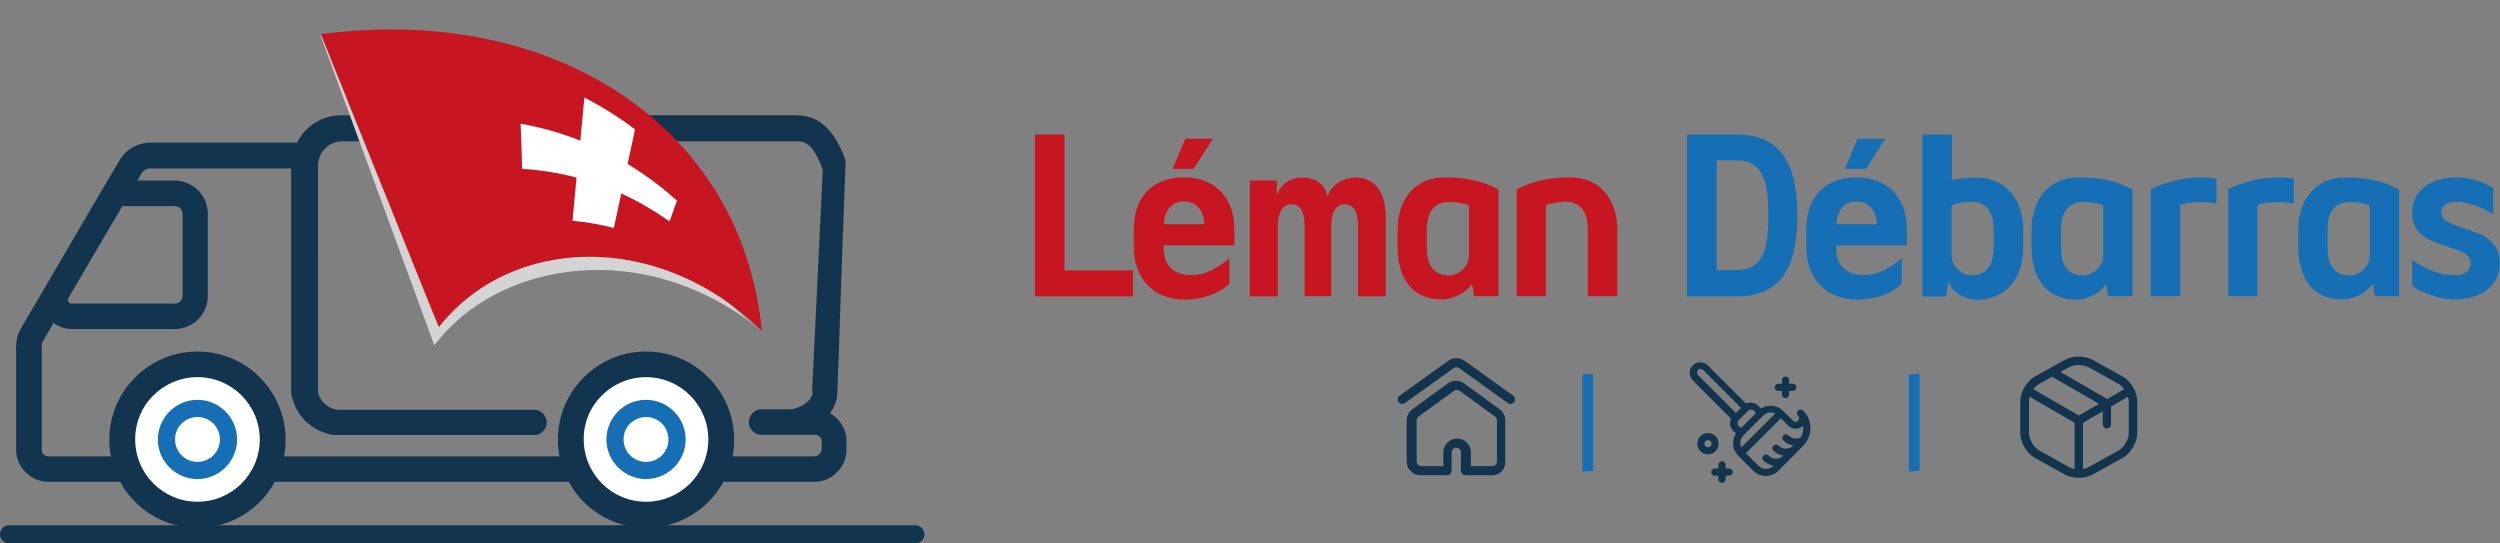 <?xml version="1.0" encoding="UTF-8"?>
<!-- Generator: Adobe Illustrator 24.0.1, SVG Export Plug-In . SVG Version: 6.00 Build 0)  -->
<svg xmlns="http://www.w3.org/2000/svg" xmlns:xlink="http://www.w3.org/1999/xlink" version="1.1" id="Calque_1" x="0px" y="0px" viewBox="0 0 1179.9 256.4" style="enable-background:new 0 0 1179.9 256.4;" xml:space="preserve">
<rect x="0" y="0" width="1179.9" height="256.4" fill="#808080" stroke="none"/>
<style type="text/css">
	.st0{fill-rule:evenodd;clip-rule:evenodd;fill:#13344E;}
	.st1{fill:#C71621;}
	.st2{fill:#166FB5;}
	.st3{fill:#13344E;}
	.st4{fill-rule:evenodd;clip-rule:evenodd;fill:#FFFFFF;}
	.st5{fill-rule:evenodd;clip-rule:evenodd;fill:#D4D4D4;}
	.st6{clip-path:url(#SVGID_4_);fill:#C71621;}
	.st7{clip-path:url(#SVGID_4_);fill:#FFFFFF;}
</style>
<g>
	<path class="st0" d="M432,247.9H4.3c-2.3,0-4.3,1.9-4.3,4.3l0,0c0,2.3,1.9,4.3,4.3,4.3H432c2.3,0,4.3-1.9,4.3-4.3l0,0   C436.2,249.8,434.3,247.9,432,247.9L432,247.9z"></path>
	<g>
		<path class="st1" d="M488.4,139.9V63.5h14v64.1h32.3v12.3H488.4z"></path>
		<path class="st1" d="M535.1,116.5v-8.2c0-15.3,8.8-24.6,23.7-24.6c14.2,0,23.8,9.2,23.8,24.6v7.5h-33.4v1.7    c0,7.8,4.9,12.3,12.7,12.3c3.6,0,9-0.2,18.3-7.9V134c-7,6.2-15.6,7.4-21.1,7.4C544.6,141.4,535.1,131.6,535.1,116.5z M568.4,105.8    c-0.3-6.4-3.7-10.7-9.6-10.7s-9.2,4.3-9.5,10.7H568.4z M553.4,79.7l6-14.2h13.1l-9.2,14.2H553.4z"></path>
		<path class="st1" d="M603,139.9h-13.1V85.2h12.7v7.1c1.3-4.6,5.7-8.5,11.9-8.5c6.7,0,10.7,3.2,12.1,9c1.3-4.9,6.6-9,13.3-9    c8.8,0,14.1,6.9,14.1,18.2v37.9h-13.1V106c0-6.4-2.3-9.6-6.2-9.6c-3.8,0-6.4,3.5-6.4,10v33.4h-12.6v-33.5c0-6.8-2.3-9.9-6.3-9.9    c-3.8,0-6.3,3.5-6.3,10V139.9z"></path>
		<path class="st1" d="M659.6,116.5v-7.9c0-15.1,8.7-24.9,22.3-24.9c9.4,0,17.5,1.5,25.3,5.7v50.4h-11.4l-1.1-5.9    c-3.8,5.5-10,7.4-14.4,7.4C666.9,141.4,659.6,131.7,659.6,116.5z M693.3,120.7V96.9c-2.4-1-7.1-1.6-9.3-1.6    c-6.9,0-10.6,4.5-10.6,13.1v8.5c0,8.8,3.7,13.1,10.6,13.1C688.7,129.9,693.3,125.7,693.3,120.7z"></path>
		<path class="st1" d="M715.8,139.9V89.4c7.8-4.1,15.9-5.7,25.3-5.7c13.4,0,22.2,9.8,22.2,24.9v31.2h-13.9v-31.5    c0-8.6-3.7-13.1-10.5-13.1c-2.3,0-7,0.7-9.3,1.6v43H715.8z"></path>
		<path class="st2" d="M796.2,139.9V63.5h23.6c20.6,0,28.5,13.8,28.5,38.2s-7.9,38.2-28.5,38.2H796.2z M810.2,127.5h9.2    c12,0,15.2-8.4,15.2-25.9c0-17.6-3.2-25.9-15.2-25.9h-9.2V127.5z"></path>
		<path class="st2" d="M852.5,116.5v-8.2c0-15.3,8.8-24.6,23.7-24.6c14.2,0,23.8,9.2,23.8,24.6v7.5h-33.4v1.7    c0,7.8,4.9,12.3,12.7,12.3c3.6,0,9-0.2,18.3-7.9V134c-7,6.2-15.6,7.4-21.1,7.4C862,141.4,852.5,131.6,852.5,116.5z M885.8,105.8    c-0.3-6.4-3.7-10.7-9.6-10.7c-5.9,0-9.2,4.3-9.5,10.7H885.8z M870.7,79.7l6-14.2h13.1l-9.2,14.2H870.7z"></path>
		<path class="st2" d="M919.6,132.9l-1.1,7.1h-11.2V63.5h13.9V85c3.4-0.7,7.3-1.2,11.5-1.2c13.4,0,22.2,9.8,22.2,24.9v7.9    c0,15.2-8.6,24.9-22.2,24.9C928.3,141.4,921.9,138.9,919.6,132.9z M940.9,116.8v-8.5c0-8.6-3.7-13.1-10.5-13.1    c-2.3,0-7,0.7-9.3,1.6v23.8c0,5,4.5,9.3,9.3,9.3C937.2,129.9,940.9,125.7,940.9,116.8z"></path>
		<path class="st2" d="M958.8,116.5v-7.9c0-15.1,8.7-24.9,22.3-24.9c9.4,0,17.5,1.5,25.3,5.7v50.4h-11.4L994,134    c-3.8,5.5-10,7.4-14.4,7.4C966.2,141.4,958.8,131.7,958.8,116.5z M992.6,120.7V96.9c-2.4-1-7.1-1.6-9.3-1.6    c-6.9,0-10.6,4.5-10.6,13.1v8.5c0,8.8,3.7,13.1,10.6,13.1C988,129.9,992.6,125.7,992.6,120.7z"></path>
		<path class="st2" d="M1015.1,139.9V89.3c7-3.5,15.8-5.7,24.1-5.6c2.4,0,4.7,0.2,6.9,0.7v11.7c-2.9-0.7-6.2-0.8-9.4-0.7    c-2.8,0.1-5.6,0.5-7.8,1.4v43H1015.1z"></path>
		<path class="st2" d="M1051.6,139.9V89.3c7-3.5,15.8-5.7,24.1-5.6c2.4,0,4.7,0.2,6.9,0.7v11.7c-2.9-0.7-6.2-0.8-9.4-0.7    c-2.8,0.1-5.6,0.5-7.8,1.4v43H1051.6z"></path>
		<path class="st2" d="M1084.7,116.5v-7.9c0-15.1,8.7-24.9,22.3-24.9c9.4,0,17.5,1.5,25.3,5.7v50.4h-11.4l-1.1-5.9    c-3.8,5.5-10,7.4-14.4,7.4C1092,141.4,1084.7,131.7,1084.7,116.5z M1118.4,120.7V96.9c-2.4-1-7.1-1.6-9.3-1.6    c-6.9,0-10.6,4.5-10.6,13.1v8.5c0,8.8,3.7,13.1,10.6,13.1C1113.9,129.9,1118.4,125.7,1118.4,120.7z"></path>
		<path class="st2" d="M1138.4,134.7v-12.1c6.7,4.7,12.9,7.3,20.6,7.3c4.5,0,7.1-2.4,7.1-5.6c-0.1-2.6-2-4.7-5.3-5.9l-10.6-3.7    c-8.3-2.9-11.8-7.4-11.8-14.3c0-10.3,8.4-16.7,21.2-16.7c6.1,0,13.1,2.4,17.1,5.1V101c-6.7-4-13.1-5.8-17.8-5.8    c-4.3,0-6.8,2.3-6.7,5.2c0,2.3,1.6,4,5.8,5.6l10.6,3.8c7.8,2.8,11.2,7.6,11.2,14.5c0,10.4-8.5,17-21.5,17    C1151.8,141.4,1142.2,138.2,1138.4,134.7z"></path>
	</g>
	<g>
		<g>
			<path class="st3" d="M981.1,200.4c-0.3,0-0.7-0.1-1-0.3l-23.5-13.6c-1-0.6-1.3-1.8-0.7-2.7s1.8-1.3,2.7-0.7l22.5,13l22.3-12.9     c1-0.6,2.2-0.2,2.7,0.7c0.6,1,0.2,2.2-0.7,2.7l-23.3,13.5C981.8,200.3,981.4,200.4,981.1,200.4z"></path>
			<path class="st3" d="M981.1,224.5c-1.1,0-2-0.9-2-2v-24.1c0-1.1,0.9-2,2-2s2,0.9,2,2v24.1C983.1,223.6,982.2,224.5,981.1,224.5z"></path>
			<path class="st3" d="M981.1,225.5c-2.3,0-4.7-0.5-6.5-1.5l-14.2-7.9c-3.9-2.1-6.9-7.3-6.9-11.7v-15c0-4.4,3-9.5,6.9-11.7     l14.2-7.9c3.6-2,9.3-2,13,0l14.2,7.9c3.9,2.1,6.9,7.3,6.9,11.7v15c0,4.4-3,9.5-6.9,11.7l-14.2,7.9     C985.7,225,983.4,225.5,981.1,225.5L981.1,225.5z M981.1,172.3c-1.7,0-3.3,0.3-4.5,1l-14.2,7.9c-2.6,1.4-4.8,5.2-4.8,8.2v15     c0,2.9,2.3,6.8,4.8,8.2l14.2,7.9c2.4,1.4,6.7,1.4,9.1,0l14.2-7.9c2.6-1.4,4.8-5.2,4.8-8.2v-15c0-2.9-2.3-6.8-4.8-8.2l-14.2-7.9     C984.4,172.7,982.7,172.3,981.1,172.3L981.1,172.3z"></path>
			<path class="st3" d="M994.4,202.2c-1.1,0-2-0.9-2-2v-8.6l-24.3-14c-1-0.6-1.3-1.8-0.7-2.7c0.6-1,1.8-1.3,2.7-0.7l25.2,14.6     c0.6,0.3,1,1,1,1.7v9.7C996.4,201.3,995.5,202.2,994.4,202.2z"></path>
		</g>
	</g>
	<path class="st2" d="M746.8,222.5l5.1-0.3v-45.8l-5.1,0.3V222.5z"></path>
	<path class="st2" d="M900.9,222.5l5.1-0.3v-45.8l-5.1,0.3V222.5z"></path>
	<g id="Home_Page_1_">
		<g>
			<path class="st3" d="M711.6,190.2l-23-16.5c-0.7-0.5-1.7-0.5-2.5,0l-23,16.5c-2.3,1.7-4.8-1.8-2.5-3.5l23-16.5c0,0,0,0,0,0     c2.2-1.6,5.2-1.6,7.5,0c0,0,0,0,0,0l23,16.5C716.5,188.4,713.9,191.9,711.6,190.2z"></path>
			<path class="st3" d="M704.2,224.3h-12.5c-1.2,0-2.2-1-2.2-2.2v-8.6c0-1.2-1-2.2-2.2-2.2c-1.2,0-2.2,1-2.2,2.2v8.6     c0,1.2-1,2.2-2.2,2.2h-12.5c-3.6,0-6.5-2.9-6.5-6.5v-19.4c0-2.1,1-4.1,2.7-5.3l16.8-12.2c0,0,0,0,0,0c2.2-1.6,5.2-1.6,7.5,0     c0,0,0,0,0,0l16.8,12.2c1.7,1.2,2.7,3.2,2.7,5.3v19.4C710.7,221.4,707.8,224.3,704.2,224.3L704.2,224.3z M693.9,220h10.4     c1.2,0,2.2-1,2.2-2.2v-19.4c0-0.7-0.3-1.4-0.9-1.8c0,0,0,0,0,0l-16.8-12.2c-0.7-0.5-1.7-0.5-2.5,0l-16.8,12.2c0,0,0,0,0,0     c-0.6,0.4-0.9,1.1-0.9,1.8v19.4c0,1.2,1,2.2,2.2,2.2h10.4v-6.5c0-3.6,2.9-6.5,6.5-6.5c3.6,0,6.5,2.9,6.5,6.5V220z"></path>
		</g>
	</g>
	<g>
		<g>
			<g>
				<g>
					<path class="st3" d="M851,193.8c-0.7-0.7-1.7-0.7-2.4,0c-0.7,0.7-0.7,1.7,0,2.4c0.7,0.7,0.7,1.7,0,2.4c-0.7,0.7-1.6,0.7-2.3,0       l-4.7-4.7c-2.8-2.8-7.3-3.2-10.5-1.1l-1.3-1.3c-1.5-1.5-3.8-1.9-5.7-1l-18.1-18.1c-1.9-1.9-5.1-1.9-7.1,0       c-1.9,1.9-1.9,5.1,0,7.1l18.1,18.1c-0.9,1.9-0.6,4.2,1,5.7l1.3,1.3c-2.1,3.2-1.8,7.6,1.1,10.5c0,0,0,0,0,0l7.1,7.1       c3.2,3.2,8.5,3.3,11.8,0c8.2-8.2,6.9-7,11.7-11.8C855.6,205.7,855.6,198.3,851,193.8z M819.3,194.9L801.4,177       c-0.6-0.6-0.6-1.7,0-2.4c0.6-0.6,1.7-0.6,2.4,0l17.9,17.9l-0.4,0.4L819.3,194.9z M820.5,200.8c-0.6-0.6-0.6-1.7,0-2.4l4.7-4.7       c0.6-0.6,1.7-0.6,2.4,0l1.2,1.2l-7.1,7.1L820.5,200.8z M822.8,205.5l9.4-9.4c1.5-1.5,3.8-1.9,5.7-1l-16.1,16.1       C821,209.4,821.3,207.1,822.8,205.5z M849.9,206.4c-1.9,1-4.3,0.7-5.8-0.9c-0.7-0.7-1.7-0.7-2.4,0c-0.7,0.7-0.7,1.7,0,2.4       c1.3,1.3,2.9,2.1,4.7,2.4l-0.4,0.4c-2,1.5-4.8,1.4-6.6-0.4c-0.7-0.7-1.7-0.7-2.4,0c-0.7,0.7-0.7,1.7,0,2.4       c1.3,1.3,3,2.1,4.7,2.3l-0.3,0.3c-0.9,0.8-2,1.2-3.2,1.2c-1.3,0-2.6-0.5-3.5-1.5c-0.7-0.7-1.7-0.7-2.4,0       c-0.7,0.7-0.7,1.7,0,2.4c1.3,1.3,2.9,2.1,4.7,2.4c-2,2-5.1,2-7.1,0l-5.9-5.9l16.5-16.5c0.2,0.2,3.3,3.3,3.5,3.5       c2,1.9,5,1.9,7,0c0,0,0,0,0,0C851.3,202.7,850.9,204.7,849.9,206.4z"></path>
				</g>
			</g>
			<g>
				<g>
					<path class="st3" d="M846.1,181.1h-1.7v-1.7c0-0.9-0.7-1.7-1.7-1.7c-0.9,0-1.7,0.7-1.7,1.7v1.7h-1.7c-0.9,0-1.7,0.7-1.7,1.7       s0.7,1.7,1.7,1.7h1.7v1.7c0,0.9,0.7,1.7,1.7,1.7c0.9,0,1.7-0.7,1.7-1.7v-1.7h1.7c0.9,0,1.7-0.7,1.7-1.7       S847.1,181.1,846.1,181.1z"></path>
				</g>
			</g>
			<g>
				<g>
					<path class="st3" d="M816.1,221.1h-1.7v-1.7c0-0.9-0.7-1.7-1.7-1.7c-0.9,0-1.7,0.7-1.7,1.7v1.7h-1.7c-0.9,0-1.7,0.7-1.7,1.7       s0.7,1.7,1.7,1.7h1.7v1.7c0,0.9,0.7,1.7,1.7,1.7c0.9,0,1.7-0.7,1.7-1.7v-1.7h1.7c0.9,0,1.7-0.7,1.7-1.7       S817.1,221.1,816.1,221.1z"></path>
				</g>
			</g>
		</g>
		<g>
			<g>
				<path class="st3" d="M806.1,204.4c-2.8,0-5,2.2-5,5s2.2,5,5,5c2.8,0,5-2.2,5-5S808.9,204.4,806.1,204.4z M806.1,211.1      c-0.9,0-1.7-0.7-1.7-1.7s0.7-1.7,1.7-1.7s1.7,0.7,1.7,1.7S807.1,211.1,806.1,211.1z"></path>
			</g>
		</g>
	</g>
	<path class="st3" d="M395,197.5L395,197.5c-1-1-2.1-1.9-3.3-2.5c2.2-2.9,3.5-6.3,3.5-10l0.8-21.9l0.4-12.1l0.3-8.5l0.4-12.1l2-54.6   c-1.8-5-4.1-10-7.4-13.9c-3.8-4.5-8.8-7.5-15.6-7.5H161c-6.4,0-12.3,2.6-16.5,6.9c-1.7,1.7-3.2,3.8-4.3,6H71.2   c-3.1,0-6.1,0.8-8.7,2.3c-2.6,1.5-4.7,3.6-6.3,6.4l-5.4,9.2l-1.8,3l-39,66.6c-0.8,1.4-1.4,2.8-1.8,4.2l-0.1,0.3   c-0.3,1.4-0.5,2.8-0.5,4.2v48.7c0,4.2,1.7,7.9,4.5,10.7l0,0c2.8,2.8,6.5,4.5,10.7,4.5h361.5c4.2,0,8-1.7,10.7-4.5   c2.8-2.7,4.5-6.5,4.5-10.7v-4C399.5,204.1,397.8,200.3,395,197.5z M32.3,140.6l25.4-43.3h24.8c1,0,2,0.4,2.6,1.1l0,0   c0.7,0.7,1.1,1.6,1.1,2.6v38.6c0,1-0.4,2-1.1,2.6l0,0c-0.7,0.7-1.6,1.1-2.6,1.1H33.8c-0.4,0-0.7-0.1-0.9-0.2   c-0.2-0.1-0.4-0.4-0.6-0.7c-0.2-0.3-0.3-0.6-0.3-0.9C32,141.2,32.1,140.9,32.3,140.6z M384.3,215.4H22.8c-0.5,0-1-0.1-1.5-0.4   c-0.2-0.1-0.3-0.2-0.5-0.3c-0.7-0.6-1.1-1.4-1.1-2.4v-48.7c0-0.5,0-0.9,0.1-1.3l0-0.2c0.1-0.5,0.3-0.9,0.6-1.3l4.9-8.4   c0.5,0.4,1,0.7,1.5,1c2.1,1.2,4.4,1.9,6.9,1.9h48.7c3.2,0,6.3-1,8.8-2.7c0.4-0.3,0.8-0.5,1.1-0.8c0.2-0.2,0.4-0.3,0.5-0.5   c0.2-0.1,0.3-0.3,0.5-0.4l0.2-0.2l0,0l0,0c0,0,0.1-0.1,0.1-0.1l0.4-0.4c0.1-0.1,0.1-0.1,0.2-0.2c0.3-0.3,0.6-0.6,0.8-1   c2-2.6,3.1-5.9,3.1-9.4v-38.6c0-1.6-0.3-3.2-0.7-4.7c-0.2-0.7-0.4-1.3-0.7-1.9c-0.5-1-1-2-1.7-2.9c-0.4-0.6-0.9-1.2-1.5-1.7l0,0h0   v0c-0.2-0.2-0.4-0.4-0.5-0.5c-0.2-0.2-0.4-0.3-0.6-0.5c-0.3-0.3-0.6-0.5-1-0.7c-2.6-1.8-5.7-2.9-9.1-2.9H64.8   c0.1-0.2,0.2-0.4,0.4-0.6l1.4-2.5c0,0,0,0,0,0c0.4-0.6,0.8-1.2,1.4-1.6c0,0,0,0,0,0c0.1-0.1,0.2-0.2,0.3-0.2c0.1,0,0.1-0.1,0.2-0.1   c0.1-0.1,0.2-0.1,0.3-0.2c0.1,0,0.2-0.1,0.3-0.1c0.1,0,0.2-0.1,0.3-0.1c0.1,0,0.2-0.1,0.3-0.1c0.1,0,0.2-0.1,0.3-0.1   c0.2,0,0.3-0.1,0.5-0.1c0.2,0,0.4,0,0.6,0h66.3v102.6l0,0.3l0,0.3l0,0.3l0,0.3l0,0.3l0,0.3l0,0.3l0,0.3l0,0.3l0,0.3l0,0.3l0,0.3   l0,0.3l0.1,0.3l0,0.3l0.1,0.3l0.1,0.3l0.1,0.3l0.1,0.3l0.1,0.3l0.1,0.3l0.1,0.3l0.2,0.5l0.1,0.3l0.1,0.3l0.1,0.3l0.1,0.3l0.2,0.5   c0.1,0.3,0.2,0.5,0.3,0.8l0.2,0.5l0.3,0.5v0c0.1,0.2,0.3,0.5,0.4,0.7c0.1,0.2,0.3,0.5,0.4,0.7l0.1,0.2c0.5,0.8,1,1.6,1.6,2.3v0   c0.2,0.3,0.4,0.5,0.7,0.8c0.3,0.4,0.7,0.7,1,1.1l0,0c0.6,0.6,1.2,1.2,1.9,1.7c0.5,0.4,1,0.8,1.6,1.2c0,0,0,0,0,0   c0.2,0.2,0.4,0.3,0.7,0.4l0.2,0.2c0.2,0.1,0.5,0.3,0.7,0.4c0.3,0.1,0.5,0.3,0.7,0.4l0.5,0.3h0l0.5,0.2c0.3,0.1,0.5,0.2,0.8,0.3   l0.5,0.2l0.3,0.1l0.3,0.1l0.3,0.1l0.3,0.1l0.5,0.2l0.3,0.1h0l0.3,0.1l0.3,0.1l0.3,0.1l0.3,0.1h0l0.6,0.1l0.3,0.1l0.3,0.1l0.3,0   l0.3,0l0.6,0.1l0.3,0l0.3,0l0.3,0l0.3,0l0.3,0l0.3,0l0.3,0l0.3,0h91.8c0.2,0,0.4,0,0.7,0c0.1,0,0.3,0,0.4,0   c1.8-0.3,3.3-1.4,4.2-2.9c0.5-0.9,0.8-1.9,0.8-3c0-1-0.2-1.9-0.7-2.7c0-0.1-0.1-0.2-0.1-0.3c-0.9-1.6-2.6-2.8-4.6-3   c-0.2,0-0.4,0-0.7,0h-91.5l-0.1,0c-0.1,0-0.2,0-0.3,0c0,0-0.1,0-0.1,0l-0.1,0l-0.1,0h0l-0.1,0l-0.1,0c0,0-0.1,0-0.1,0l-0.1,0   l-0.1,0c-0.1,0-0.3,0-0.4-0.1c-0.1,0-0.2,0-0.3-0.1c-0.1,0-0.1,0-0.2,0l-0.1,0c-0.2,0-0.3-0.1-0.5-0.1c-0.7-0.2-1.4-0.5-2-0.8   c-0.2-0.1-0.4-0.3-0.7-0.4c-0.3-0.2-0.5-0.3-0.7-0.5c-0.2-0.2-0.4-0.3-0.7-0.5c-0.2-0.2-0.4-0.4-0.6-0.6c-0.2-0.2-0.4-0.4-0.6-0.6   c-0.2-0.2-0.3-0.4-0.5-0.6c-0.2-0.3-0.4-0.5-0.5-0.8c-0.1-0.2-0.3-0.5-0.4-0.7c-0.1-0.1-0.1-0.3-0.2-0.4c-0.2-0.4-0.3-0.7-0.5-1.1   c0-0.1-0.1-0.2-0.1-0.3v0c0,0,0-0.1,0-0.1c0,0,0,0,0-0.1c0-0.2-0.1-0.3-0.1-0.5l0-0.1c0-0.1,0-0.1,0-0.2l0-0.1l0-0.1l0-0.1l0-0.1   l0-0.1l0-0.1l0-0.1l0-0.3l0-0.1v0l0-0.1l0-0.1l0-0.1v0l0-0.1l0-0.1V77.9c0-0.4,0-0.8,0.1-1.1s0.1-0.7,0.2-1.1   c0.2-1.1,0.6-2.1,1.1-3.1c0.2-0.3,0.4-0.6,0.6-0.9c0,0,0,0,0,0c0.2-0.3,0.4-0.6,0.7-0.9c0.1-0.1,0.2-0.3,0.4-0.4   c0.1-0.1,0.2-0.3,0.4-0.4h0c0.1-0.1,0.3-0.3,0.4-0.4c0.3-0.2,0.5-0.5,0.8-0.7c0.1-0.1,0.3-0.2,0.4-0.3c0.6-0.4,1.3-0.8,1.9-1   c1.4-0.6,2.8-0.9,4.4-0.9h215.1c2.8,0,4.8,1.3,6.5,3.2c0.1,0.2,0.3,0.3,0.4,0.5c0.5,0.7,1,1.5,1.5,2.3c0.6,1.1,1.2,2.3,1.8,3.6   c0.1,0.3,0.3,0.6,0.4,1c0.4,0.9,0.8,1.9,1.1,2.9l-2.4,50.5l-0.6,12.1l-0.4,8.5l-0.6,12.1l-1,20.7c0.1,0.4,0.2,0.8,0.2,1.2v0.1   c0,0.2,0,0.5-0.1,0.7c-0.1,0.3-0.1,0.5-0.3,0.8c-0.1,0.1-0.1,0.3-0.2,0.4c-0.1,0.1-0.1,0.3-0.2,0.4c-0.1,0.1-0.2,0.3-0.2,0.4   c-0.1,0.1-0.2,0.3-0.3,0.4c0,0,0,0,0,0c-0.1,0.1-0.1,0.2-0.2,0.2c-0.1,0.1-0.2,0.2-0.3,0.3c-0.4,0.4-0.8,0.8-1.3,1.2   c-0.1,0.1-0.3,0.2-0.4,0.3c-0.5,0.4-1,0.7-1.6,1c-0.4,0.2-0.9,0.4-1.3,0.6c-0.2,0.1-0.3,0.2-0.5,0.2c-0.1,0-0.1,0.1-0.2,0.1   c-0.1,0-0.2,0.1-0.3,0.1c-0.1,0-0.2,0.1-0.3,0.1c-0.3,0.1-0.6,0.2-0.9,0.3c-0.3,0.1-0.6,0.2-0.9,0.2c-0.1,0-0.2,0-0.3,0   c-0.2,0-0.4,0.1-0.7,0.1c-0.2,0-0.4,0-0.5,0c-0.3,0-0.6,0-0.8,0h-12.1c-0.2,0-0.4,0-0.7,0c-0.1,0-0.3,0-0.4,0   c-1.8,0.3-3.4,1.5-4.3,3.1c0,0.1-0.1,0.1-0.1,0.2c-0.4,0.8-0.7,1.7-0.7,2.7c0,1,0.2,1.9,0.7,2.7c0,0.1,0.1,0.1,0.1,0.2   c0.9,1.7,2.6,2.9,4.6,3.1c0.2,0,0.4,0,0.7,0h25.2c0.5,0,1,0.1,1.5,0.4c0.2,0.1,0.3,0.2,0.5,0.3c0.1,0.1,0.1,0.1,0.2,0.2l0,0l0,0   c0.5,0.5,0.9,1.3,0.9,2.2v4C387.4,214,386,215.4,384.3,215.4z"></path>
	<path class="st4" d="M304.9,171.9c-19.6,0-35.5,15.9-35.5,35.5c0,19.6,15.9,35.5,35.5,35.5c19.6,0,35.5-15.9,35.5-35.5   C340.4,187.8,324.5,171.9,304.9,171.9L304.9,171.9z"></path>
	<path class="st3" d="M304.9,165.9c-11.5,0-21.9,4.7-29.4,12.2c-7.5,7.5-12.2,17.9-12.2,29.4c0,11.5,4.7,21.9,12.2,29.4   c7.5,7.5,17.9,12.2,29.4,12.2c11.5,0,21.9-4.7,29.4-12.2c7.5-7.5,12.2-17.9,12.2-29.4c0-11.5-4.7-21.9-12.2-29.4   C326.7,170.5,316.4,165.9,304.9,165.9L304.9,165.9z M284.1,186.6c5.3-5.3,12.7-8.6,20.8-8.6c8.1,0,15.5,3.3,20.8,8.6   c5.3,5.3,8.6,12.7,8.6,20.8c0,8.1-3.3,15.5-8.6,20.8c-5.3,5.3-12.7,8.6-20.8,8.6c-8.1,0-15.5-3.3-20.8-8.6   c-5.3-5.3-8.6-12.7-8.6-20.8C275.4,199.3,278.7,191.9,284.1,186.6L284.1,186.6z"></path>
	<path class="st4" d="M93.2,171.9c-19.6,0-35.5,15.9-35.5,35.5c0,19.6,15.9,35.5,35.5,35.5s35.5-15.9,35.5-35.5   C128.7,187.8,112.8,171.9,93.2,171.9L93.2,171.9z"></path>
	<path class="st3" d="M93.2,165.9c-11.5,0-21.9,4.7-29.4,12.2c-7.5,7.5-12.2,17.9-12.2,29.4c0,11.5,4.7,21.9,12.2,29.4   c7.5,7.5,17.9,12.2,29.4,12.2c11.5,0,21.9-4.7,29.4-12.2c7.5-7.5,12.2-17.9,12.2-29.4c0-11.5-4.7-21.9-12.2-29.4   C115.1,170.5,104.7,165.9,93.2,165.9L93.2,165.9z M72.4,186.6c5.3-5.3,12.7-8.6,20.8-8.6c8.1,0,15.5,3.3,20.8,8.6   c5.3,5.3,8.6,12.7,8.6,20.8c0,8.1-3.3,15.5-8.6,20.8c-5.3,5.3-12.7,8.6-20.8,8.6c-8.1,0-15.5-3.3-20.8-8.6   c-5.3-5.3-8.6-12.7-8.6-20.8C63.8,199.3,67,191.9,72.4,186.6L72.4,186.6z"></path>
	<path class="st4" d="M304.9,192.7c-8.1,0-14.7,6.6-14.7,14.7c0,8.1,6.6,14.7,14.7,14.7c8.1,0,14.7-6.6,14.7-14.7   C319.6,199.3,313,192.7,304.9,192.7L304.9,192.7z"></path>
	<path class="st2" d="M304.9,188.7c-5.2,0-9.8,2.1-13.2,5.5c-3.4,3.4-5.5,8.1-5.5,13.2c0,5.1,2.1,9.8,5.5,13.2l0,0   c3.4,3.4,8.1,5.5,13.2,5.5c5.1,0,9.8-2.1,13.2-5.5l0,0l0,0c3.4-3.4,5.5-8.1,5.5-13.2c0-5.2-2.1-9.8-5.5-13.2l0,0   C314.7,190.8,310,188.7,304.9,188.7L304.9,188.7z M297.4,199.9c1.9-1.9,4.6-3.1,7.5-3.1c2.9,0,5.6,1.2,7.5,3.1v0   c1.9,1.9,3.1,4.6,3.1,7.5c0,2.9-1.2,5.6-3.1,7.5l0,0c-1.9,1.9-4.6,3.1-7.5,3.1c-2.9,0-5.6-1.2-7.5-3.1h0c-1.9-1.9-3.1-4.6-3.1-7.5   C294.3,204.5,295.4,201.8,297.4,199.9L297.4,199.9z"></path>
	<path class="st4" d="M93.2,192.7c-8.1,0-14.7,6.6-14.7,14.7c0,8.1,6.6,14.7,14.7,14.7s14.7-6.6,14.7-14.7   C107.9,199.3,101.3,192.7,93.2,192.7L93.2,192.7z"></path>
	<path class="st2" d="M93.2,188.7c-5.2,0-9.8,2.1-13.2,5.5l0,0c-3.4,3.4-5.5,8.1-5.5,13.2c0,5.2,2.1,9.8,5.5,13.2l0,0   c3.4,3.4,8.1,5.5,13.2,5.5c5.1,0,9.8-2.1,13.2-5.5l0,0c3.4-3.4,5.5-8.1,5.5-13.2c0-5.1-2.1-9.8-5.5-13.2l0,0   C103,190.8,98.4,188.7,93.2,188.7L93.2,188.7z M85.7,199.9c1.9-1.9,4.6-3.1,7.5-3.1c2.9,0,5.6,1.2,7.5,3.1c1.9,1.9,3.1,4.6,3.1,7.5   c0,2.9-1.2,5.6-3.1,7.5c-1.9,1.9-4.6,3.1-7.5,3.1c-2.9,0-5.6-1.2-7.5-3.1c-1.9-1.9-3.1-4.6-3.1-7.5   C82.6,204.5,83.8,201.8,85.7,199.9L85.7,199.9z"></path>
	<g>
		<g>
			<path class="st5" d="M151.3,16.8c78-13.7,112.6,60.8,208.3,139.5C305,111.4,235,122.9,205,163L151.3,16.8z"></path>
		</g>
		<g id="SWITZERLAND_3_">
			<g>
				<g>
					<defs>
						<path id="SVGID_1_" d="M145.7,1.9C256.2-13,350.3,59.9,359.6,156.3l0,0c-48.8-47.9-118.7-44.9-152.5-1.8        C186.6,103.7,166.2,52.8,145.7,1.9z"></path>
					</defs>
					<clipPath id="SVGID_2_">
						<use xlink:href="#SVGID_1_" style="overflow:visible;"></use>
					</clipPath>
				</g>
			</g>
			<g>
				<g>
					<defs>
						<path id="SVGID_3_" d="M150.9,16.2c110.5-14.9,199.4,43.6,208.7,140l0,0c-48.8-47.9-118.7-44.9-152.5-1.8        C186.6,103.7,171.4,67.1,150.9,16.2z"></path>
					</defs>
					<clipPath id="SVGID_4_">
						<use xlink:href="#SVGID_3_" style="overflow:visible;"></use>
					</clipPath>
					<path class="st6" d="M207.1,154.5c33.8-43.2,103.7-46.1,152.5,1.8l0,0C350.3,59.9,256.2-13,145.7,1.9       C166.2,52.8,186.6,103.7,207.1,154.5z"></path>
					<path class="st7" d="M245.7,58.4c9.7,1.7,19.2,4.4,28.2,8c0.6-6.8,1.3-13.6,1.9-20.4c8.4,4.4,16.5,9.4,23.9,15.1       c-1.2,5.4-2.3,10.9-3.5,16.3c8.3,5,16.1,10.8,23.3,17.3c-1.2,3.3-2.3,6.5-3.5,9.8c-7.2-5.1-14.8-9.5-22.8-13.2       c-1.2,5.4-2.3,10.9-3.5,16.3c-6.5-1.7-13-2.8-19.5-3.4c0.6-6.8,1.3-13.6,1.9-20.4c-8.4-2.2-17-3.6-25.7-4.1       C246.3,72.6,246,65.5,245.7,58.4z"></path>
				</g>
			</g>
			<g>
				<g>
					<defs>
						<path id="SVGID_5_" d="M153,18C263.5,3.1,350.3,59.9,359.6,156.3l0,0c-48.8-47.9-118.7-44.9-152.5-1.8        C186.6,103.7,173.5,68.9,153,18z"></path>
					</defs>
					<clipPath id="SVGID_6_">
						<use xlink:href="#SVGID_5_" style="overflow:visible;"></use>
					</clipPath>
				</g>
			</g>
		</g>
	</g>
</g>
</svg>
